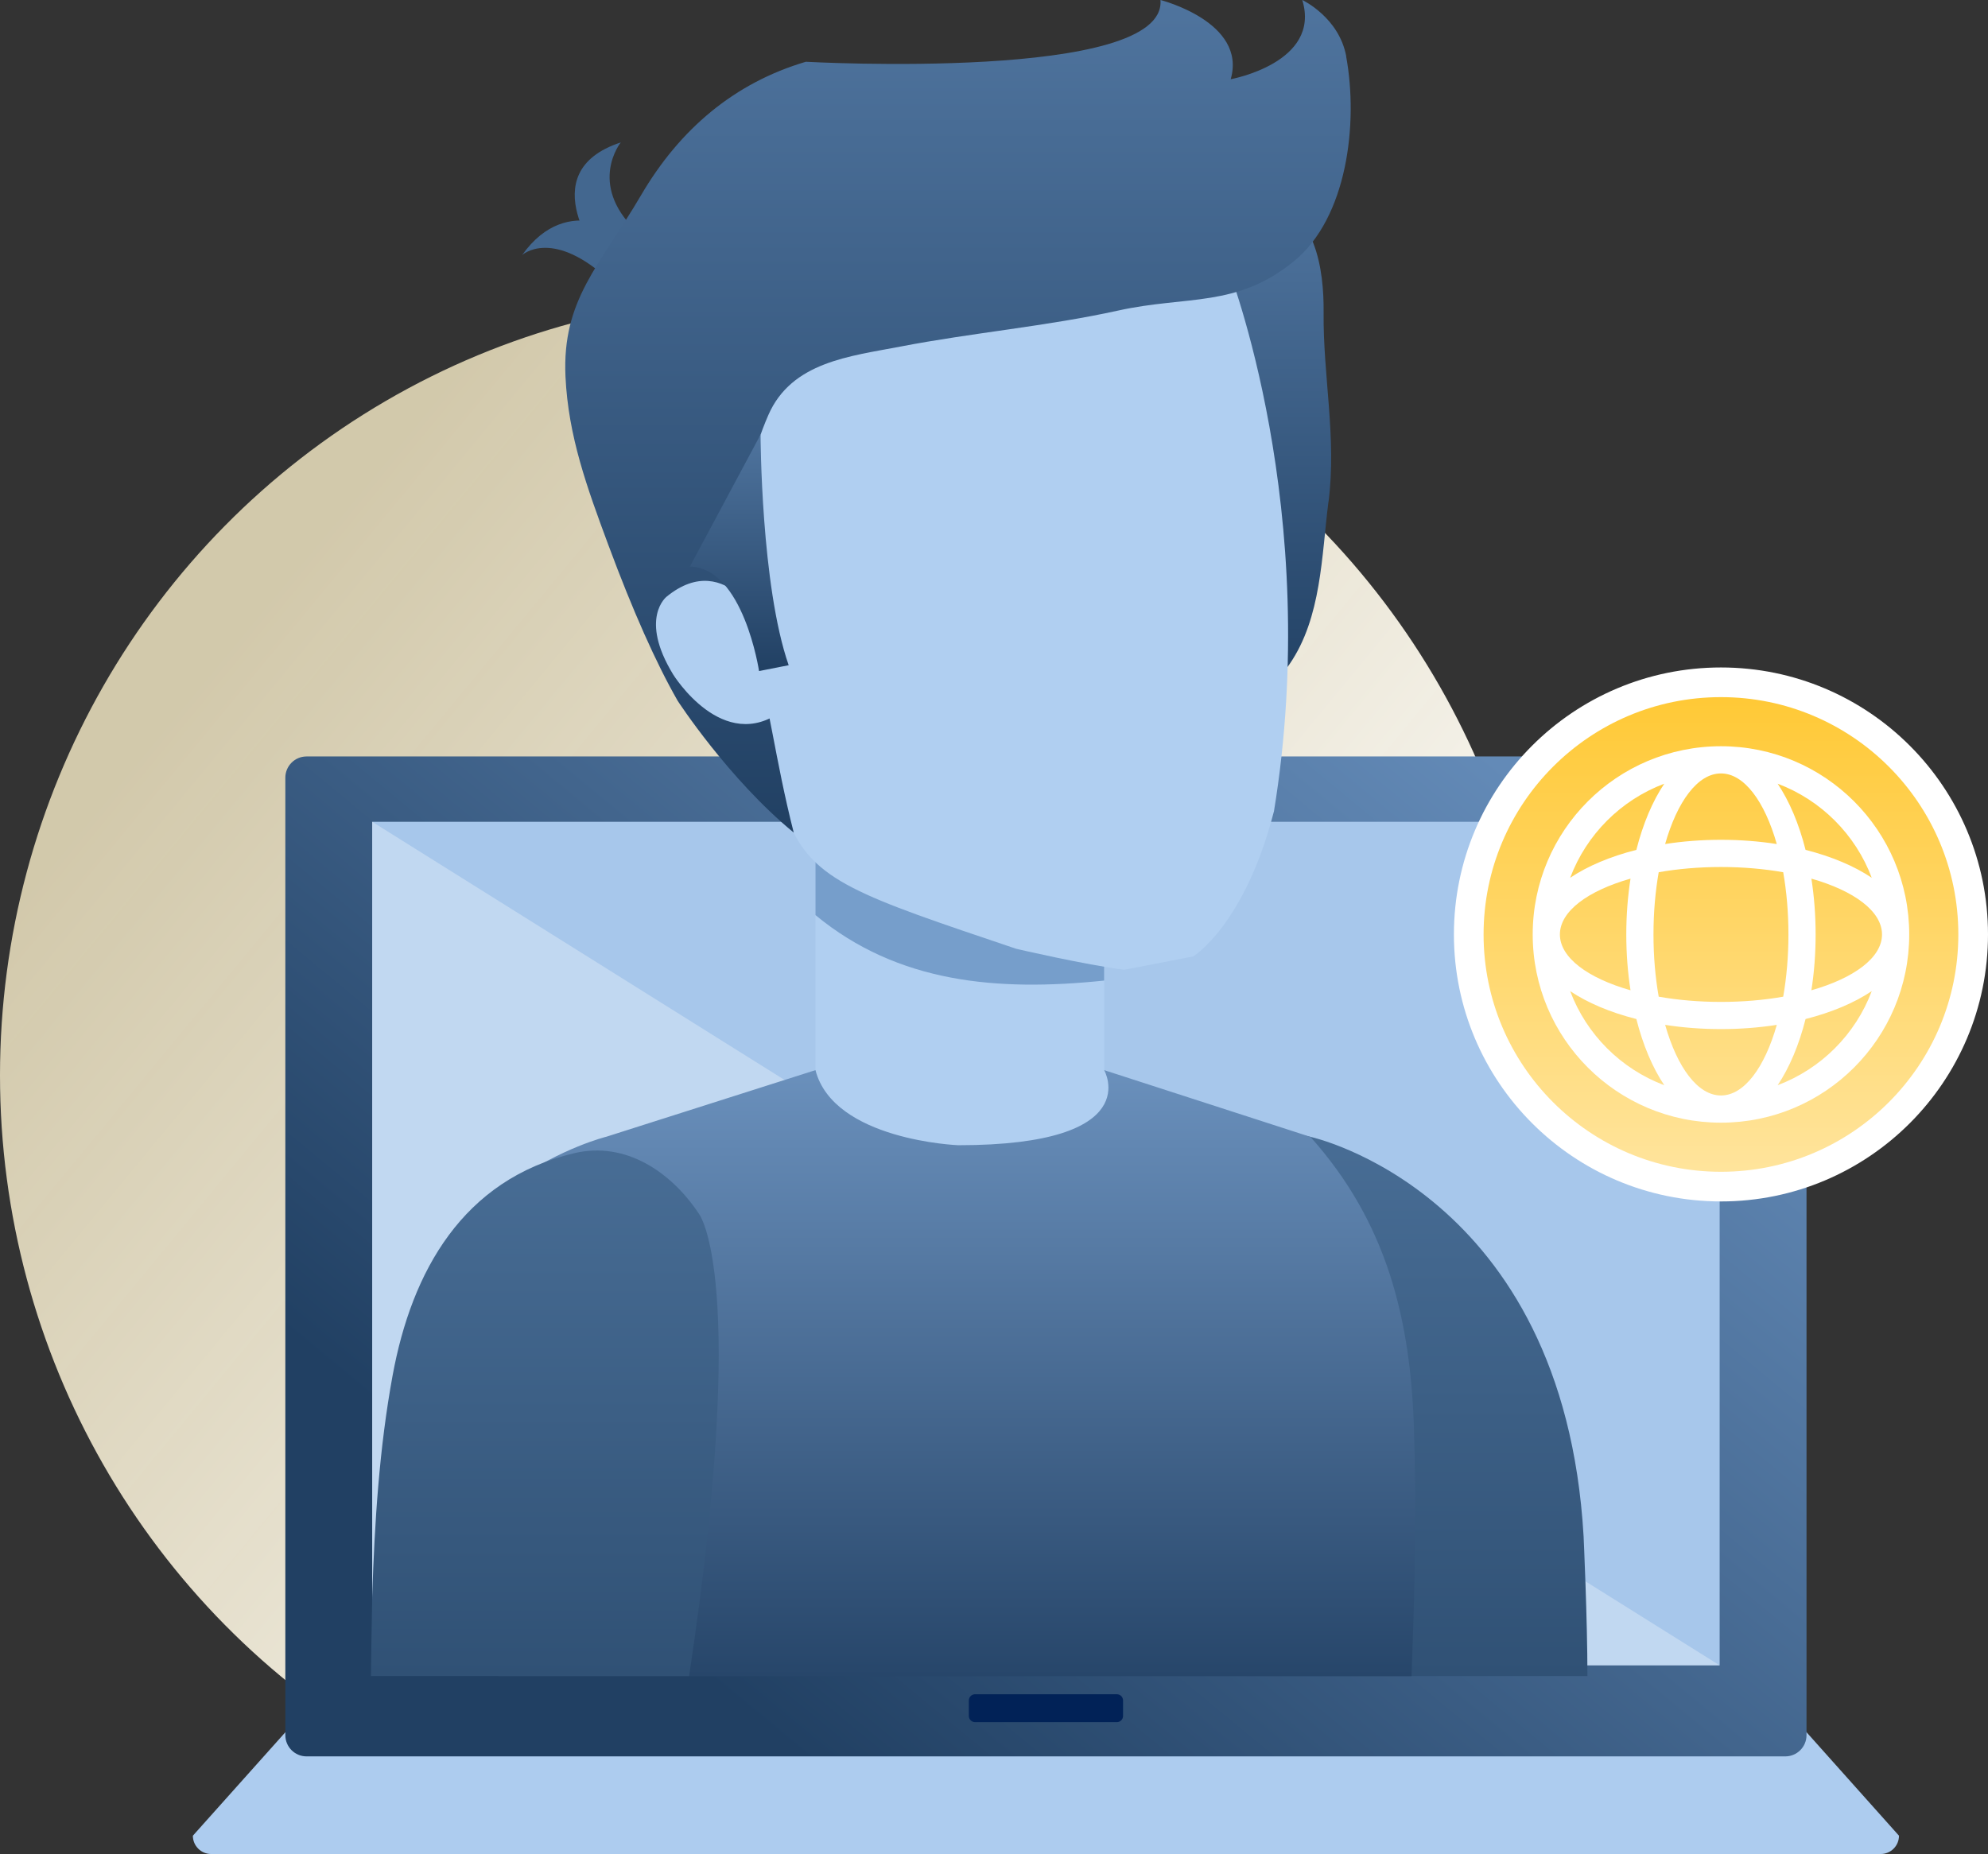 <svg width="134" height="125" viewBox="0 0 134 125" fill="none" xmlns="http://www.w3.org/2000/svg">
<rect x="0" y="0" width="134" height="125" fill="#333333" stroke="none"/>
<ellipse cx="52" cy="52.5" rx="52" ry="52.5" transform="matrix(-1 0 0 1 104 20)" fill="url(#paint0_linear_1535_1377)"/>
<path d="M19.842 116.106L13 123.762C13 124.444 13.551 124.996 14.231 124.996H126.769C127.449 124.996 128 124.444 128 123.762L121.158 116.102H19.842V116.106Z" fill="#ADCCEF"/>
<path d="M120.339 51H20.661C19.873 51 19.233 51.641 19.233 52.432V116.982C19.233 117.773 19.873 118.414 20.661 118.414H120.339C121.127 118.414 121.767 117.773 121.767 116.982V52.432C121.767 51.641 121.127 51 120.339 51Z" fill="url(#paint1_linear_1535_1377)"/>
<path d="M115.912 55.404H25.087V112.276H115.912V55.404Z" fill="#A7C7EB"/>
<g style="mix-blend-mode:soft-light" opacity="0.3">
<path d="M25.087 55.404V112.276H115.912L25.087 55.404Z" fill="white"/>
</g>
<path d="M65.723 114.225H75.281C75.51 114.225 75.699 114.412 75.699 114.645V115.686C75.699 115.916 75.513 116.106 75.281 116.106H65.723C65.494 116.106 65.304 115.919 65.304 115.686V114.645C65.304 114.415 65.49 114.225 65.723 114.225Z" fill="#012257"/>
<path d="M77.27 53.699C77.27 54.069 76.97 54.37 76.601 54.37C76.233 54.37 75.932 54.069 75.932 53.699C75.932 53.329 76.233 53.028 76.601 53.028C76.97 53.028 77.27 53.329 77.27 53.699Z" fill="#012257"/>
<path d="M75.725 53.699C75.725 54.033 75.456 54.298 75.127 54.298H64.331C64.002 54.298 63.73 54.029 63.73 53.699C63.73 53.365 63.998 53.1 64.331 53.1H75.127C75.456 53.1 75.725 53.369 75.725 53.699Z" fill="#012257"/>
<path d="M35.206 17.185C35.206 17.185 37.108 15.454 40.732 18.591L42.415 15.988C42.415 15.988 38.341 12.791 35.2 17.185H35.206Z" fill="#43678F"/>
<path d="M41.85 9.593C41.85 9.593 39.601 12.365 42.838 15.529L40.651 17.719C40.651 17.719 35.636 11.628 41.85 9.6V9.593Z" fill="#43678F"/>
<path d="M32.618 84.329C36.563 78.279 42.756 76.636 42.756 76.636L57.603 71.173H71.775L86.621 76.636C86.621 76.636 92.815 78.279 96.76 84.329H32.618Z" fill="#B0CFF1"/>
<path d="M84.059 113H107C107 109.113 106.741 103.569 106.741 103.569C105.392 80.293 88.297 76.636 88.297 76.636C74.963 73.431 82.233 93.895 82.233 93.895C81.886 98.823 82.621 105.455 84.059 113Z" fill="url(#paint2_linear_1535_1377)"/>
<path d="M74.425 57.362H54.966V76.19H74.425V57.362Z" fill="#B0CFF1"/>
<path d="M74.425 66.11V57.362H54.966V61.695C60.519 66.279 67.203 66.86 74.425 66.11Z" fill="#769ECB"/>
<path d="M95.144 113C95.519 102.846 95.403 100.061 95.315 96.599C95.111 88.886 93.448 82.369 88.324 76.643C88.311 76.643 88.297 76.636 88.297 76.636L74.425 72.147C74.425 72.147 77.341 77.21 64.593 77.21C64.593 77.21 56.192 76.886 54.966 72.147L40.875 76.636C40.875 76.636 28.829 79.577 26.765 92.158L33.844 105.077L33.592 113.007H95.138L95.144 113Z" fill="url(#paint3_linear_1535_1377)"/>
<path d="M89.55 33.829C90.102 29.496 89.176 25.352 89.217 21.086C89.251 18.219 88.685 13.899 85.094 13.534C80.121 13.027 78.588 21.552 78.295 25.243C77.893 30.334 79.16 35.837 80.148 40.812C80.502 42.611 80.468 46.207 82.505 47.073C84.25 47.816 86.035 46.065 86.927 44.767C89.08 41.63 89.08 37.453 89.544 33.829H89.55Z" fill="url(#paint4_linear_1535_1377)"/>
<path d="M85.858 54.739C83.888 62.371 80.427 64.481 80.427 64.481L75.78 65.38C73.109 65.042 68.497 63.967 68.497 63.967C57.882 60.384 54.809 59.417 53.166 55.415C53.098 55.246 44.8 26.67 44.8 26.67C43.444 11.966 58.958 8.903 61.302 8.518C63.618 7.984 78.39 3.914 82.757 18.03C82.757 18.03 89.203 34.39 85.864 54.739H85.858Z" fill="#B0CFF1"/>
<path d="M90.736 3.799C91.574 8.363 90.791 14.684 87.227 17.604C83.357 20.768 80.032 19.909 75.372 20.937C70.527 22.005 65.574 22.424 60.702 23.364C57.296 24.02 53.357 24.392 51.79 27.981C49.719 32.72 49.303 38.913 50.707 43.53C51.865 47.377 52.226 51.122 53.501 56.132C49.099 52.515 45.679 47.248 45.679 47.248C44.216 44.693 42.66 41.196 41.011 36.756C39.56 32.849 38.306 29.415 38.116 25.392C37.877 20.2 40.412 17.935 43.205 13.169C45.828 8.687 49.515 5.584 54.318 4.164C54.318 4.164 78.676 5.523 78.22 0C78.22 0 84.066 1.481 82.955 5.341C82.955 5.341 89.074 4.232 87.779 0C87.779 0 90.252 1.156 90.743 3.799H90.736Z" fill="url(#paint5_linear_1535_1377)"/>
<path d="M51.681 42.536C51.681 42.536 49.058 36.864 44.936 40.224C44.936 40.224 43.056 41.678 45.372 45.47C45.372 45.47 48.731 50.926 52.751 47.904L51.681 42.536Z" fill="#B0CFF1"/>
<path d="M51.266 29.313C51.266 29.313 51.286 39.467 53.16 44.849L51.163 45.241C51.163 45.241 50.114 38.277 46.503 38.196L51.259 29.313H51.266Z" fill="url(#paint6_linear_1535_1377)"/>
<path d="M46.442 113H25C25 113 25.075 107.95 25.089 107.592C25.252 102.623 25.566 97.62 26.465 92.726C27.753 85.729 31.18 79.522 38.715 77.745C42.163 76.933 45.229 79.002 47.103 81.821C47.103 81.821 50.516 85.992 46.449 113H46.442Z" fill="url(#paint7_linear_1535_1377)"/>
<circle cx="116" cy="63" r="17" fill="url(#paint8_linear_1535_1377)" stroke="white" stroke-width="2"/>
<g clip-path="url(#clip0_1535_1377)">
<path fill-rule="evenodd" clip-rule="evenodd" d="M109.904 66.764C107.032 65.945 105.144 64.565 105.144 63C105.144 61.435 107.032 60.055 109.904 59.237C109.719 60.426 109.619 61.69 109.619 63C109.619 64.311 109.719 65.575 109.904 66.764ZM120.196 67.196C118.905 67.423 117.487 67.548 116 67.548C114.513 67.548 113.095 67.423 111.804 67.196C111.577 65.905 111.452 64.488 111.452 63C111.452 61.513 111.578 60.096 111.804 58.805C113.095 58.578 114.513 58.453 116 58.453C117.487 58.453 118.905 58.578 120.196 58.805C120.423 60.096 120.548 61.513 120.548 63C120.548 64.487 120.422 65.905 120.196 67.196ZM126.856 63C126.856 64.565 124.969 65.945 122.096 66.764C122.282 65.575 122.381 64.311 122.381 63C122.381 61.69 122.281 60.426 122.096 59.237C124.969 60.055 126.856 61.435 126.856 63ZM121.703 57.298C123.464 57.745 124.991 58.391 126.164 59.179C125.065 56.258 122.743 53.936 119.822 52.837C120.609 54.01 121.257 55.536 121.703 57.298V57.298ZM112.237 56.904C113.426 56.718 114.69 56.619 116 56.619C117.31 56.619 118.574 56.718 119.763 56.904C118.945 54.031 117.565 52.144 116 52.144C114.435 52.144 113.055 54.031 112.237 56.904ZM105.837 59.179C107.01 58.391 108.536 57.745 110.298 57.298C110.744 55.537 111.391 54.01 112.179 52.837C109.257 53.936 106.936 56.258 105.837 59.179V59.179ZM110.298 68.702C108.536 68.256 107.01 67.609 105.837 66.822C106.936 69.743 109.257 72.064 112.179 73.164C111.391 71.99 110.744 70.464 110.298 68.703V68.702ZM119.764 69.096C118.575 69.281 117.311 69.381 116 69.381C114.69 69.381 113.426 69.281 112.238 69.096C113.056 71.969 114.436 73.856 116 73.856C117.565 73.856 118.946 71.969 119.764 69.096ZM126.164 66.821C124.991 67.609 123.464 68.255 121.703 68.702C121.257 70.463 120.61 71.99 119.822 73.163C122.743 72.064 125.065 69.742 126.164 66.821V66.821ZM116 50.31C123.008 50.31 128.69 55.992 128.69 63C128.69 70.008 123.008 75.69 116 75.69C108.992 75.69 103.311 70.008 103.311 63C103.311 55.991 108.992 50.31 116 50.31Z" fill="white"/>
</g>
<defs>
<linearGradient id="paint0_linear_1535_1377" x1="88.54" y1="15.608" x2="12.054" y2="78.74" gradientUnits="userSpaceOnUse">
<stop stop-color="#FFF3CD" stop-opacity="0.78"/>
<stop offset="0.047" stop-color="#FFF3CD" stop-opacity="0.78"/>
<stop offset="1" stop-color="white"/>
</linearGradient>
<linearGradient id="paint1_linear_1535_1377" x1="100.5" y1="51" x2="48.5" y2="114" gradientUnits="userSpaceOnUse">
<stop stop-color="#638AB7"/>
<stop offset="1" stop-color="#214063"/>
</linearGradient>
<linearGradient id="paint2_linear_1535_1377" x1="93.627" y1="76.295" x2="93.627" y2="113" gradientUnits="userSpaceOnUse">
<stop stop-color="#486D95"/>
<stop offset="1" stop-color="#305175"/>
</linearGradient>
<linearGradient id="paint3_linear_1535_1377" x1="61.084" y1="72.147" x2="61.084" y2="113.007" gradientUnits="userSpaceOnUse">
<stop stop-color="#6A90BC"/>
<stop offset="1" stop-color="#27466A"/>
</linearGradient>
<linearGradient id="paint4_linear_1535_1377" x1="83.972" y1="13.513" x2="83.972" y2="47.25" gradientUnits="userSpaceOnUse">
<stop stop-color="#4F749E"/>
<stop offset="1" stop-color="#214063"/>
</linearGradient>
<linearGradient id="paint5_linear_1535_1377" x1="64.572" y1="0" x2="64.572" y2="56.132" gradientUnits="userSpaceOnUse">
<stop stop-color="#4F749E"/>
<stop offset="1" stop-color="#214063"/>
</linearGradient>
<linearGradient id="paint6_linear_1535_1377" x1="49.831" y1="29.313" x2="49.831" y2="45.241" gradientUnits="userSpaceOnUse">
<stop stop-color="#4F749E"/>
<stop offset="1" stop-color="#214063"/>
</linearGradient>
<linearGradient id="paint7_linear_1535_1377" x1="36.722" y1="77.567" x2="36.722" y2="113" gradientUnits="userSpaceOnUse">
<stop stop-color="#486D95"/>
<stop offset="1" stop-color="#305175"/>
</linearGradient>
<linearGradient id="paint8_linear_1535_1377" x1="116" y1="47" x2="116" y2="79" gradientUnits="userSpaceOnUse">
<stop stop-color="#FFC936"/>
<stop offset="1" stop-color="#FFE49C"/>
</linearGradient>
<clipPath id="clip0_1535_1377">
<rect width="25.379" height="25.379" fill="white" transform="translate(103.311 50.31)"/>
</clipPath>
</defs>
</svg>
